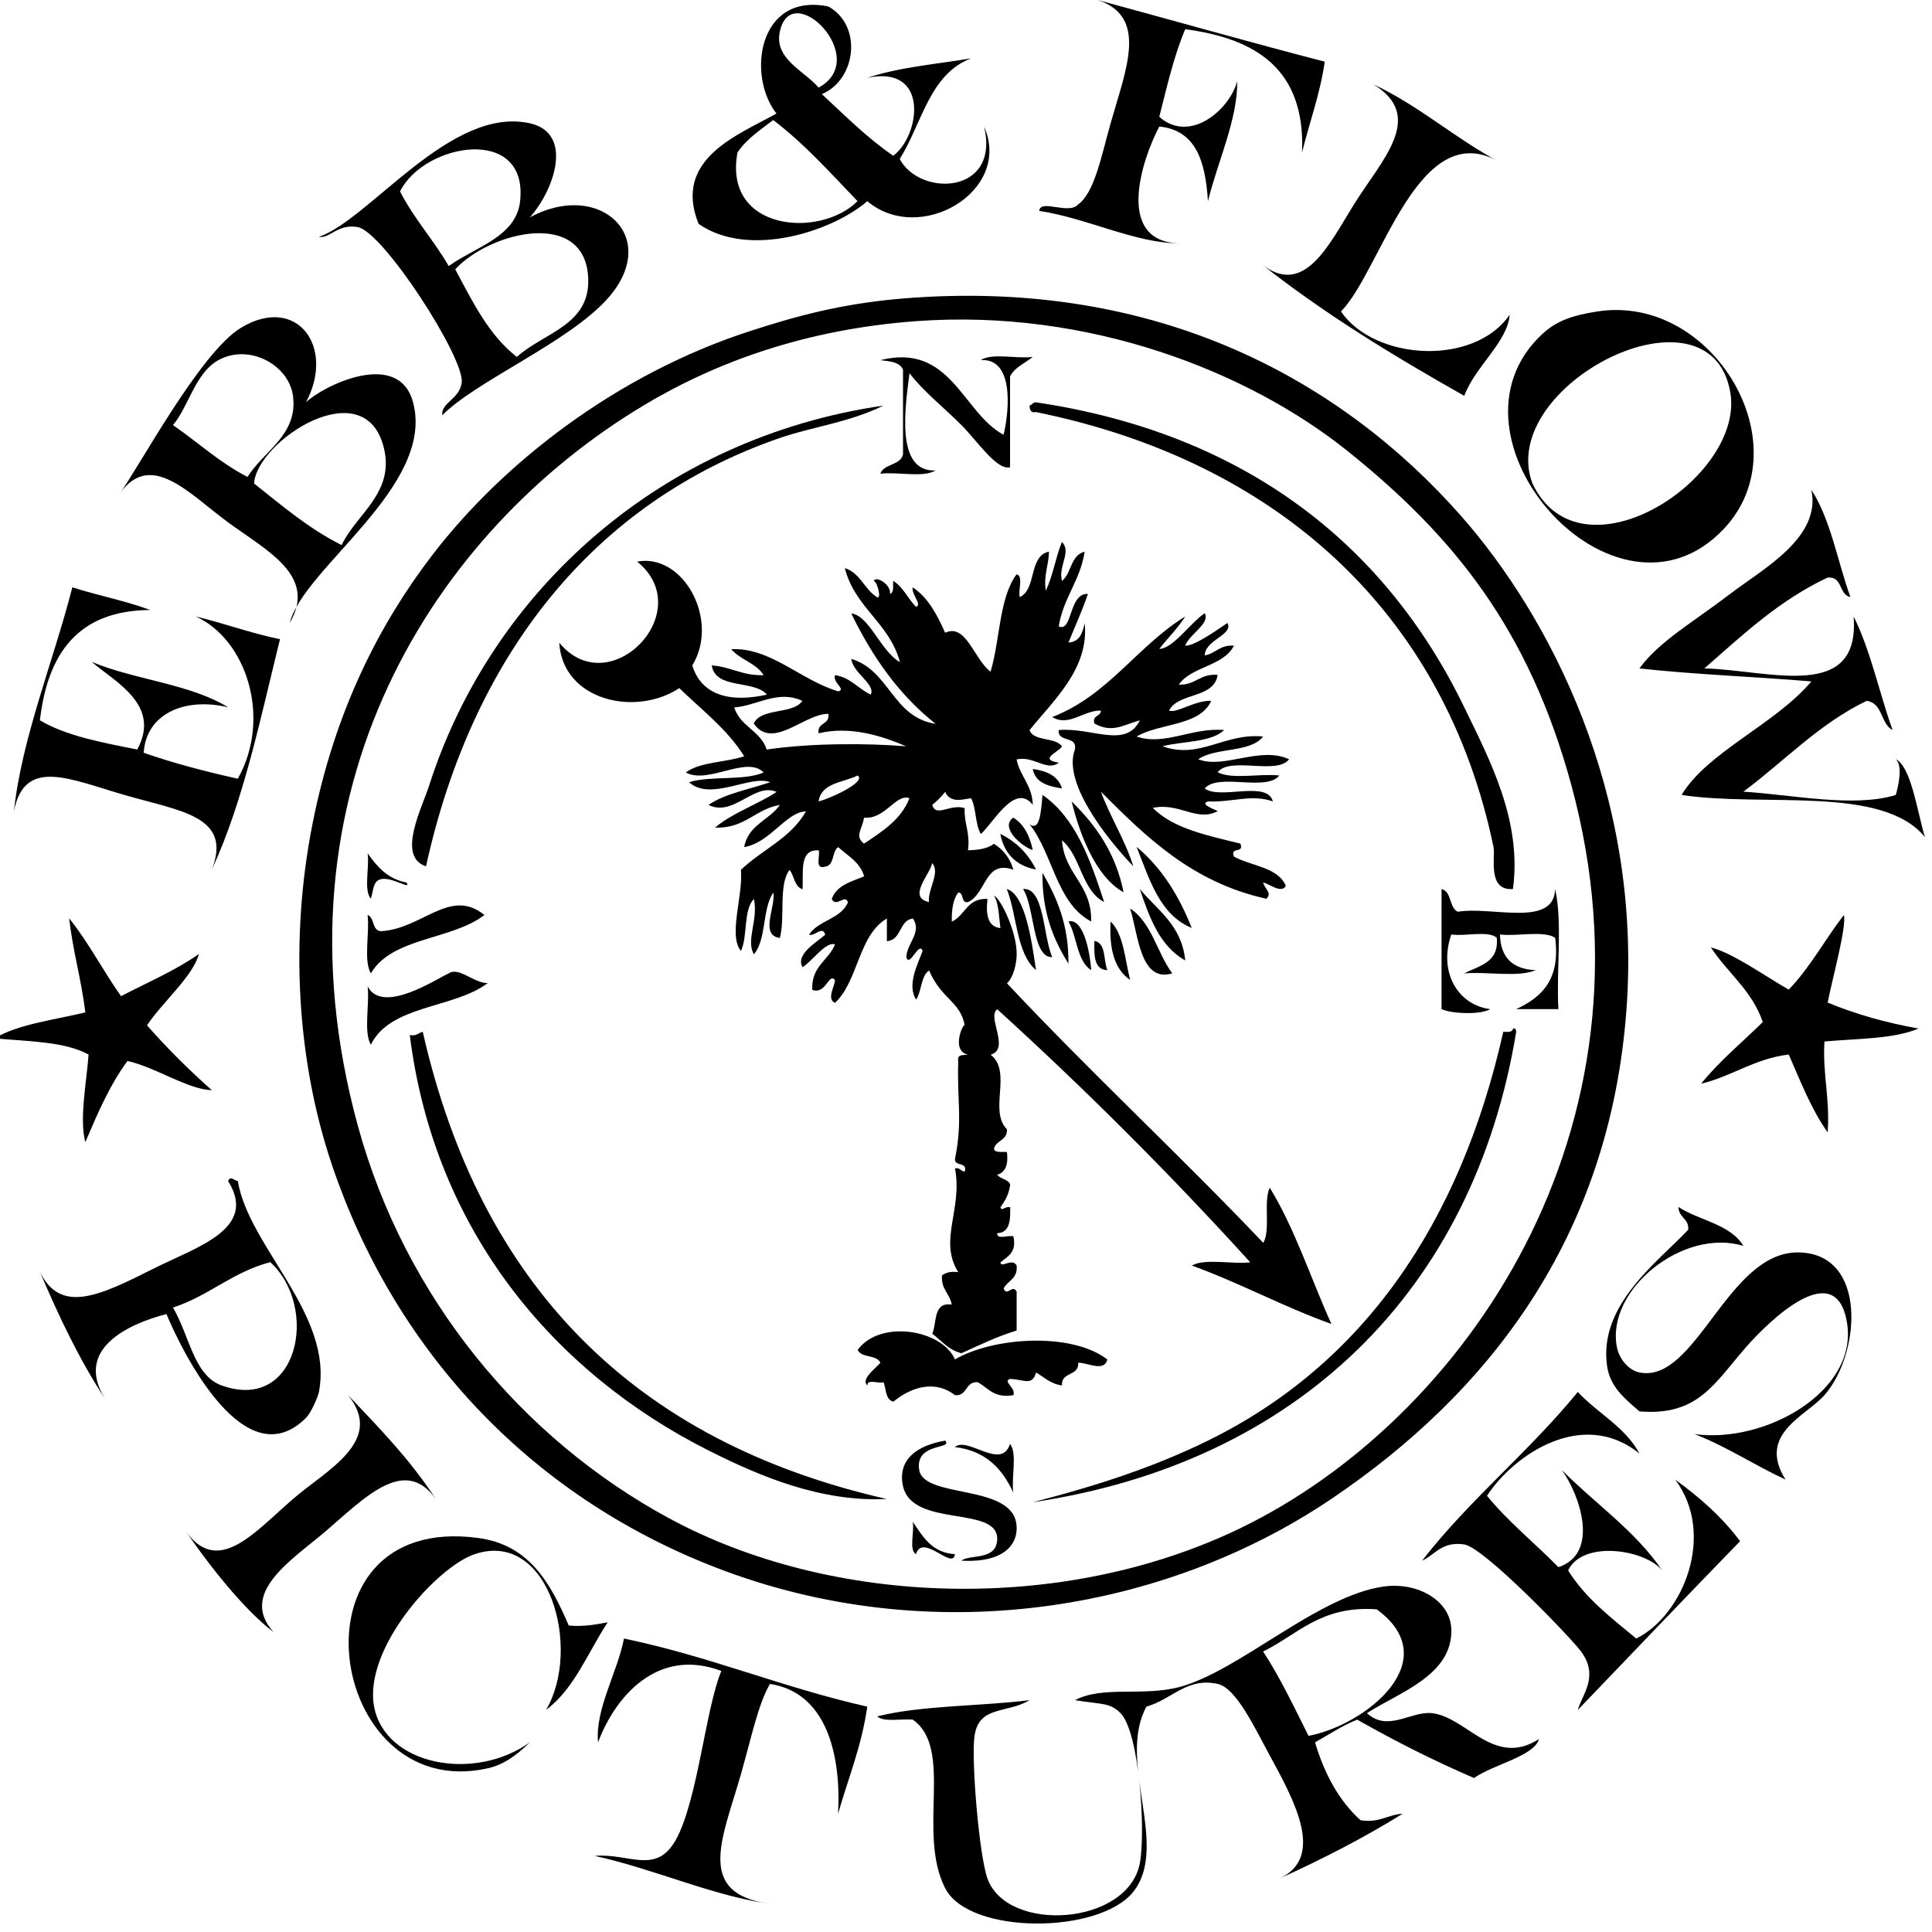 <svg xmlns="http://www.w3.org/2000/svg" width="524" height="524" viewBox="0 0 524 524">
  <path d="M297.706 0c20.54 5.563 40.853 11.358 61.6 16.722-1.313 8.953-4.138 16.396-6.164 24.64.943-22.647-12.518-30.894-31.68-33.44-3.068 7.196-4.955 15.576-7.04 23.76 8.382 7.462 19.266-2.167 21.12-9.68.23 10.207-5.404 22.162-7.92 32.56-.687-10.462-3.05-19.247-13.2-20.242-4.922 9.35-11.855 31.1 5.282 31.68-11.945-.086-24.835-6.842-37.84-8.797.32-3.352 7.995 1.15 10.56-1.76 4.405-3.168 6.266-13.026 8.8-22.002C305.36 18.8 311.538 4.56 297.706 0zm-88 32.56c-3.488 2.68-7.216 5.108-9.686 8.802-3.952 21.32 22.374 23.38 32.564 13.2-7.333-7.628-14.37-15.55-22.88-22.002h.002zm1.76-23.758c-1.413 7.314 6.88 10.542 10.557 14.96 14.62-7.91-7.625-30.177-10.557-14.96zm11.437 16.72c6.245 5.78 12.216 11.833 19.36 16.72 7.31-5.393 9.972-24.777-7.04-21.122 8.313-2.832 18.578-3.716 28.16-5.28-11.305 4.243-13.343 17.75-19.36 27.28 5.448 10.34 27.31 9.68 22.878-8.8 7.75 17.607-17.48 32.27-31.67 20.24-9.33 8.11-32.06 15.68-45.76 6.16-7.07-17.618 10.7-24.087 21.12-29.92-8.12-10.353-4.92-32.94 14.08-29.04 9.36 5.22 7.53 19.886-1.76 23.76v.002zm149.6-2.642c12.588 5.89 22.213 14.75 34.32 21.123-22.19-12.944-32.15 29.318-43.12 40.478 9.123 13.35 36.13 14.91 45.76.88-.56 7.37-9.4 14.06-12.32 22-19.5-11-38.43-22.58-55.44-36.08 11.89 9.83 18.64-4.8 25.52-15.84 7.608-12.2 19.52-23.81 5.28-32.56zm-212.96 52.802c-.584-19.227-26.538-12.935-36.078-2.643 4.71 8.78 9.1 17.88 16.717 23.76 7.41-6.65 19.742-8.55 19.36-21.12zm-18.48-21.12c2.263-20.736-26.056-15.81-32.56-2.64 3.76 7.382 9.12 13.173 13.2 20.24 7.375-5.277 18.304-7.933 19.36-17.6zm2.64 4.397c19.032-10.34 35.842 5.46 21.12 22-10.598 11.9-35.68 22.34-44.88 31.68-.334-3.49 4.627-4.29 5.277-8.8.962-6.64-21.32-40.99-28.157-42.24-5.437-1-7.615 3.18-10.562 2.64 13.71-4.67 35.74-35.59 57.21-30.8 11.99 2.67 6.59 18.16 0 25.51v.01zm30.8 51.04c-56.317 33.78-102.45 104-77.44 195.36 12.77 46.64 44.447 84.83 84.48 106.47 44.34 23.97 106.745 25.94 154.88 2.64 60.56-29.32 115.266-107.79 89.762-201.52-11.475-42.17-31.753-67.43-60.722-90.64-26.814-21.49-70.13-38.67-117.04-35.2-29.445 2.17-53.875 10.85-73.92 22.88zm70.4-29.04c69.625-5.72 119.45 22.77 151.36 58.96 23.948 27.16 49.145 75.2 44.88 133.76-4.532 62.31-37.734 104.32-80.08 132.88-45.39 30.6-108.79 41.2-167.2 18.48-51.333-19.97-87.23-59.91-103.84-109.12-9.49-28.12-11.47-61.02-5.28-92.4 6.185-31.35 18.61-54.86 32.56-73.04 19.12-24.92 49.98-49 86.243-60.72 11.98-3.88 24.443-7.41 41.357-8.8zm224.4 25.52c-5.36-31.59-63.623-2.02-53.68 24.64 13.104 27.56 57.62-1.43 53.68-24.65v.01zm-36.08-22c31.333-4.89 55.734 36.28 34.32 58.96-29.38 31.12-79.203-25-49.28-52.8 3.686-3.43 7.703-5.03 14.96-6.16z"/>
  <path d="M238.743 97.683c19.172-4.8 22.21 14.16 33.44 20.24 1.697-6.99 2.694-20.88-6.16-20.24 2.95-2.036 9.667-.31 14.077-.88-2.08 1.72-4.86 2.755-6.15 5.28v24.64c-3.55.99-8.97-7.212-13.2-11.44-4.87-4.876-10.61-9.403-14.07-14.08-1.1 8.732-4.02 26.893 7.04 26.397-3.24 2.036-10.25.31-14.96.882 1.02-2.79 5.46-2.168 6.16-5.28v-22.88c-.8-2.133-3.53-2.332-6.16-2.64h-.017zm171.6 143.437c-7.036.555-4.715-8.732-5.276-11.438-13.225-63.443-58.63-104.605-124.084-117.92-1.496.323-1.657-.687-1.76-1.76.714-.168.88-.885 1.76-.88 56.074 8.326 94.542 38.057 116.162 82.722 6.854 14.16 15.704 30.704 13.2 49.277h-.002z"/>
  <path d="M239.623 110.002c-9.3 4.583-19.294 5.738-28.158 8.8-50.616 17.48-83.39 59.145-95.92 116.16-8.008-2.63-1.123-15.757.878-22 16.973-52.878 62.99-94.227 123.2-102.96zm251.682 22.878c5.206 7.997 7.06 19.343 10.56 29.042-3.196-.613-2.012-5.61-6.16-5.28-13.176 6.18-23.113 15.606-33.44 24.64 17.592.457 42.28 9.265 40.48-14.082 4.59 9.194 6.938 20.64 10.56 30.803-3.276-1.71-2.613-7.357-7.04-7.92-13.047 6.316-22.324 16.396-33.436 24.64 12.73.728 29.97 4.44 41.35.88.6-2.082 2.03-7.873 0-9.68 4.18 1.99 5.78 14.157 7.91 21.118-11.606-14.2-43.59-8.03-66-11.43 6.904-11.6 25.393-19.17 35.2-30.8-15.43-1.29-31.587-1.86-46.64-3.52 5.35-7.38 14.782-12.67 24.64-20.24 8.65-6.64 24.722-15.15 22-28.16v-.01zM19.623 159.282c6.864 2.23 14.51 3.676 21.12 6.16-19.818.127-27.838 12.056-29.92 29.92 7.186 4.256 16.853 6.028 26.402 7.92 6.654-12.227-6.33-18.48-12.323-23.76 11.57 4.856 26.854 6 36.96 12.322-11.414-2.79-22.222 1.53-22.88 12.32 8.04 2.816 16.642 5.065 25.52 7.04 9.31-16.577 2.237-37.9-11.44-44.004 7.824 1.856 14.84 4.522 22.88 6.16-5.346 21.643-9.93 44.044-18.48 62.48 5.633-14.586-8.624-15.83-23.76-20.24-15.047-4.383-27.044-10.196-29.92 4.4 2.124-19.875 10.772-40.854 15.84-60.718zm322.96 80.08c.498 1.83 2.515 2.842.88 4.4-20.173-4.464-32.556-16.722-44.877-29.04 2.62 7.06 6.466 12.893 8.797 20.24-7.8-8.15-19.184-22.992-15.84-31.68.69-3.917-4.72-1.733-4.398-5.28 8.95-.775 18.23 5.143 22-2.64-4.83 1.392-7.492 3.49-12.32.88-.643-2.4 1.748-1.77 1.763-3.52-4.777-.106-8.638 4.49-13.204 1.76 15.232-5.89 23.013-19.228 36.08-27.282-2.044 3.234-4.724 5.84-7.04 8.802 3.73-.1 8.305-6.94 12.32-9.68 1.586 2.793-4.232 5.712-5.28 8.8 2.477.105 8.286-4.02 11.44-6.16 1.735 3.233-6.043 4.494-6.16 8.8 3.01-.51 4.098-2.944 7.92-2.64-2.872 5.634-11.454 5.56-14.958 10.56 4.604.206 5.727-3.075 10.56-2.64-1.063 6.56-10.6 4.652-13.2 9.68 2.05.84 7.104-2.85 11.44-2.64-3.073 6.9-13.96 5.984-20.24 9.68 7.606 2.607 15.056-2.538 23.76-1.76-3.624 3.413-11.114 2.963-16.72 4.4 10.1 3.635 16.83-3.7 27.28-2.64-3.454 4.467-12.95 2.89-17.602 6.16 6.972 2.752 16.737-3.65 24.64 0-3.263 4.362-16.07-.818-19.36 3.52 3.827 2.038 11.435.303 16.72.88-3.45 4.465-16.61-.776-20.237 3.52 4.164 3.17 16.97-2.305 18.48 3.52-5.71-2.064-11.115.303-17.603 0-2.374.79 1.858 2.124 2.642 2.637-5.69 3.03-10.445-2.45-17.6-.88 5.533 5.61 14.812 7.48 23.76 9.68 1.09 2.85-2.846.67-1.76 3.52 4.724 2.61 11.852 2.81 14.08 7.92-1.23 2.29-4.558-.64-6.16-.88h-.003zM280.1 208.56c3.87.534 6.903 1.904 7.926 5.28-3.814-.586-7.24-1.562-7.926-5.28zm10.563 8.803c6.492 6.413 11.925 13.89 14.08 24.638-7.968-4.35-12.267-17.06-14.08-24.63zm-15.843 4.397c2.91 1.786 4.467 4.926 5.28 8.803-3.266-1.104-8.96-6.273-5.28-8.802zm-3.515 4.403c4.322 2.13 7.547 5.357 9.678 9.68-5.407-1.048-8.633-4.274-9.678-9.68z"/>
  <path d="M308.263 229.682c6.73 5.59 11.466 13.175 14.962 22-8.735-3.585-11.44-13.203-14.962-22zm-25.52 7.04c3.854 6.705 7.142 13.98 7.04 24.64-4.042-6.516-7.197-13.92-7.04-24.64zm-5.278 4.398c5.8-.506 5.423 12.755 7.917 18.48-5.476.187-4.68-13.5-7.917-18.478v-.002zm113.52 0c2.82.7 1.99 5.053 4.4 6.163 9.304-1.546 26.09 4.38 26.4-6.162 2.05 9.1.295 22 .88 32.57h-11.44c6.81-3.16 12.056-7.89 10.56-19.36-3.245-2.03-10.253-.3-14.96-.88.14 6.32 3.492 9.42 9.68 9.68-4.705 2.04-13.19.32-19.36.88 4.007-2.14 9.47-2.85 8.804-9.68-2.38-2.02-8.49-.31-12.33-.88-3.56 10.32 1.92 19.19 10.56 20.24-2.53 1.61-10.61 1.26-13.2 0v-32.57zm-259.603 7.04c-8.742 6.807-25.075 6.02-30.8 15.843-2.037-3.536-.303-10.843-.88-15.842 1.945.71 1.146 4.14 3.518 4.4 11.323-.55 18.8-11.97 28.162-4.4zm175.123-1.758c5.87 3.81 7.313 12.042 11.44 17.6-8.783 2.61-9.22-10.723-11.44-17.6zm-16.72 3.52c3.91-.96 5.79 7.688 6.16 13.2-3.93-2.523-3.79-9.12-6.16-13.2zm11.438 0c3.553 3.49 3.863 10.22 5.282 15.84-4.203-2.84-5.727-8.352-5.282-15.84zm-4.4 5.28c3.237.573 2.394 5.23 3.52 7.92-3.69-.123-3.595-4.03-3.52-7.92zm-175.12 8.8c2.777-1.857 6.72 2.633 10.56 2.64-9.18 6.953-26.41 5.856-31.682 16.72-2.03-3.535-.3-10.84-.87-15.84 4.06 7.835 18.96-2.225 22-3.518v-.002zm288.64 14.962c.75-.163.83.34.883.878-11.59 70.55-59.626 116.96-131.125 127.6 17.9-4.614 33.04-9.606 47.53-16.72 41.96-20.588 68.4-58.735 80.09-110.88 1.25.076 2.5.145 2.65-.878h-.02zm-295.68.878c15.56 68.625 57.25 111.128 125.84 126.72-17.85.85-34.32-6.1-48.4-13.197-41.614-20.985-74.32-59.342-80.96-112.644 1.84.38 2.33-.6 3.52-.87zm-54.56 95.92c20.81 7.485 26.556-21.2 13.2-33.44-10.24 2.667-16.65 9.17-26.4 12.32 4.534 7.605 5.594 18.386 13.2 21.12zm1.76-55.44c.644-1.566 1.6-.126 2.64 0 2.964 17.922 25.977 36.223 22 57.2-.236 1.255-2.075 5.595-3.518 7.04-16.396 16.393-33.216-17.097-37.843-28.16-10.45 2.722-24.98 9.48-16.72 22.882-6.855-10.45-12.44-22.175-17.6-34.323 5.64 11.53 16.1 6.53 30.802-.87 11.75-5.91 28.4-10.76 20.238-23.76zm393.36 7.04c5.688 3.7 14.124 4.65 17.604 10.56-16.197-4.99-37.166 11.776-34.322 27.28.658 3.59 3.37 6.482 6.16 7.04 15.358 3.08 23.867-32.813 43.117-32.56 18.844.25 16.852 27.55 7.043 38.723-4.967 5.655-18.34 10.5-10.562 22.88-8.44-3.88-15.784-8.858-24.642-12.322 19.16 2.61 44.14-11.557 41.37-29.92-2.84-18.788-21.28-.665-27.28 6.162-8.83 10.057-13.1 18.882-29.04 17.6-4.29-3.66-7.99-6.767-8.8-12.32-2.41-16.692 14.14-28.51 22.01-36.96.23-3.156-2.64-3.226-2.64-6.16l-.01-.003zm-196.24 41.36c10.29-6.056 31.572-7.523 41.358 0-.88 3.5-5.3.846-7.91.88.25 3.766-4.68 2.347-4.39 6.16-3.11-.41-4.81-2.22-7.04-3.518-1.05 3.766-3.17 1.882-7.03 1.76-2.2.607 1.63 2.344.88 4.4-5.3.897-6.82-1.97-9.67-3.523-3.47-.24-2.69 3.78-6.16 3.53-5.2-4.1-11.64-2.45-16.72 1.76-2.13-.51-1.96-3.31-2.64-5.28-1.28.49-4.55-1.02-4.4.89-1.92-1.69 2.28-4.7 3.52-6.16-.94-2.28-5.22-1.23-6.16-3.52 6.18-8.33 22.95-5.45 26.4 2.64l-.03-.01zm-23.76 94.158c-1.546 10.777-5.184 19.46-7.922 29.043.87-15.846-3.06-32.866-18.47-35.2-3.17 5.345-5.12 14.843-7.92 24.64-5.06 17.7-12.9 33.04 9.68 35.2-15.66-1.646-32.66-9.572-49.28-13.2 9.17-.842 16.63 5.316 22.01-4.397 5.9-10.667 8.06-35.612 12.32-45.76-17.47-6.61-28.92 7.225-33.44 19.36-.82-9.043 5.22-18.835 7.04-28.16 23.31 4.846 43.02 13.302 66 18.476l-.01-.002zM79.46 107.36c-1.12-8.38-11.836-14.274-20.237-9.678-6.284 3.437-8.244 13.01-12.32 17.6 6.764 4.67 12.68 10.2 20.237 14.08 4.296-7.008 13.747-11.378 12.32-22.002zm24.643 14.08c-5.173-21.025-34.428-1.87-35.198 9.684 7.524 5.964 14.765 12.217 23.757 16.717 3.956-8.44 14.46-14.13 11.44-26.4zM78.58 168.96c7.51-12.81-6.12-19.53-16.71-27.278-10.58-7.74-21.36-20.26-29.92-7.04 5.85-7.99 22.25-39.014 33.44-45.76 15.05-9.067 25.64 5.095 17.6 20.24 4.42-4.35 25.11-14.714 29.04 0 6.08 22.734-29.72 44.893-33.44 59.84l-.01-.002zm204.17 46.642c9.02 6.24 12.95 17.56 16.72 29.042-6.18-3.2-6.29-12.48-11.438-16.723.67 9.31 8.11 11.84 7.92 22.01-9.43-4.94-10.37-18.37-16.72-26.4 2.79 2.03 3.08-3.1 3.52-7.92zM103.22 238.48c-2.132.51-1.954 3.324-2.64 5.283-2.024-2.373-.312-8.49-.878-12.32 2.576 3.584 5.38 6.94 10.563 7.92 1.38 2.212-4.15-1.73-7.045-.883zm169.844 2.64c4.98 1.482 6.726 13.8 7.917 22.002-5.37-4.598-5.11-14.833-7.91-22v-.002zm48.398 19.36c-6.802-3.755-9.676-11.442-12.317-19.36 4.784 5.776 11.354 9.768 12.317 19.36zm174.24 11.443c7.468 3.095 15.682 5.44 24.642 7.04-6.797 2.885-16.66 2.7-25.52 3.52-.514 9.02 1.543 15.47.878 24.64-4.396-6.16-7.34-13.775-10.558-21.116-9.397 1.16-15.244 5.874-23.76 7.917 4.978-6.165 11.105-11.188 16.72-16.72-2.893-8.55-9.546-13.336-14.08-20.24 5.885 1.456 14.57 7.716 21.12 11.44 5.77-5.962 9.85-13.618 14.96-20.242.766 3.24-3.04 16.83-4.402 23.77v-.01zm-455.842 6.16c5.5 6.233 11.37 12.1 17.603 17.598-6.546-.19-14.987-6.12-22.88-7.92-4.764 6.4-8.11 14.19-11.44 22.02-1.687-6.39.384-16.62.88-23.76-6.414-3.56-16.383-3.56-25.522-4.4 6.65-3.92 16.16-4.97 24.65-7.04-1.09-8.88-3.37-16.57-4.4-25.52 5.25 6.49 9.21 14.26 14.08 21.12 7.14-3.72 14.76-6.95 21.12-11.44-1.6 6.04-9.86 13.01-14.08 19.36l-.01-.01z"/>
  <path d="M251.944 244.644c-.334-3.6 3.165-7.93.88-10.563-.492 2.99-6.857 9.29-.88 10.57zm-17.602-22.883c-.515 3.3-2.647 5 0 7.05 4.918-3.29 10.004-6.42 12.32-12.32-3.705-1.33-6.51 5.79-12.32 5.28v-.01zm-12.32-4.39c3.842-1.04 13.067-5.45 10.563-7.04-3.898 1.97-9.832 1.91-10.563 7.04zm-14.08-14.08c12.25-1.81 27.55-1.71 37.842-.88-6.46-2.75-15.094-5.61-23.76-3.52-.476-3.12 3.114-2.16 2.64-5.28-6.532-.06-15.072 9.92-20.24 2.64 2.037-4.41 10.53-2.37 13.2-6.15-6.593-3.14-12.526 1.4-18.48 1.76 1.567 5.18 7.17 6.32 8.797 11.44l.01-.01zm29.042-45.76c.653-1.44 4.75 1.05 4.398 3.52 1.194-.27.73-2.2.882-3.51 2.7 1.7 3.984 4.82 6.16 7.04 1.836-.51-1.27-3.32-.882-5.28 4.232 2.81 6.627 7.46 8.802 12.32 5.653-2.66 7.737 7.03 12.318 10.56 2.586-8.56 2.292-20 7.04-26.4 1.97.38.356 4.34.883 6.16 4.653-2.09 2.313-11.17 7.92-12.32-.065 3.75-1.474 6.16-.88 10.57 1.964-3.9 2.663-9.07 4.4-13.2 2.69 2.76-1.08 6.51 0 10.57 2.632-2.06 2.333-7.05 6.155-7.92-1.22 7.87-5.75 12.43-7.03 20.24 3.8 1.73 2.66-9.06 7.92-8.8-1.56 4.6-3.51 8.81-5.28 13.2 3.03-.2 3.84-2.62 4.4-5.28 1.29 12.44-8.73 21.19-14.96 29.05 1.24 3.16 7.02 1.78 8.81 4.4-1.05 1.65-6.43 3.48-.88 4.4-3.16 2.53-6.81-1.96-11.44-.88.94 4.63 4.23 6.91 4.4 12.32-4.8-6.06-10.46 4.55-14.08 7.92-1.57-2.53-1.22-6.99-2.64-9.68-.96-.15-5.58 1.85-7.04-1.76-1.03 1.31-2.21 2.49-3.52 3.52.98 3.54 4.85-.36 8.8.88-.2 4.32 1.56 6.67.89 11.44 2.86-.07 5.41-.45 7.04-1.76 2.53 1.58 4.36 3.85 5.28 7.04-7.79-2.78-7.24 6.4-12.31 8.8-2.03.27-.98-2.54-2.64-2.64-1.39 1.84-1.82 4.63-1.752 7.92 3.638-1.64 4.11-6.45 9.68-6.16-.494 4.3.08 7.54 3.52 7.92-.45-3.07-.4-6.65-1.76-8.8 1.8.71 6.195 9.78 6.16 15.84-.02 2.75-.944 6.41-2.64 7.92 22.56 24.08 46.79 46.49 69.52 70.4 2.06-3.51-.044-11.19 1.76-14.96 6.804 11.09 11.145 24.64 16.718 36.96-13.17-4.72-24.705-11.08-37.84-15.84 3.535-2.03 10.84-.3 15.837-.88-21.78-23.98-44.66-46.85-68.64-68.64-2.893 2.11 3.618 10.73-1.763 12.33 5.926 4.7-.64 15.1 4.405 20.24.15 3.09-2.98 2.896-3.52 5.28.27 1.196 2.2.73 3.52.884.413 3.35-.38 5.49-2.64 6.16.86 1.19 2.96 1.14 3.52 2.638-.318 2.62-1.407 4.47-2.64 6.168.38 1.3 1.12-.352 2.64 0 .08 3.6-.12 6.913-3.52 7.033-.15 1.91 3.12.4 4.392.88.946 4.47-1.624 5.42-3.52 7.04.09 1.7 3.28-1.36 4.4.88.334 3.57-2.4 4.05-3.522 6.16.862 2.47 2.343-1.28 3.52.88v10.56c-5.403 1.64-10.11 3.97-14.964 6.16-3.54-.85-5.38-3.41-7.92-5.28 1.33-3.07.15-8.65 5.28-7.91-.51-3.01-2.94-4.1-2.64-7.92 1.03-.74 2.36-1.16 4.4-.88-5.42-8.72 1.24-16.89-.88-28.16 1.43-.25 1.53.83 2.65.88.78-2.83-2.9-1.21-2.64-3.52 2.11-10.237.5-15.81.88-26.4-.41-1.88 1.26-1.68 2.64-1.76-4.87-1.15-1.08-9.07-.88-7.92-1.15-6.56-6.29-7.05-9.68-14.96-2.25 1.56-1.97 5.65-3.52 7.92-2.61-4.112.63-9.913 1.76-13.2-.91-2.8-3.48 4.56-4.4 1.76.07-3.82 4.37-6.863 1.76-10.56-3.84.56-2.97 5.83-7.04 6.16v-6.16c-7.77 4.543-7.7 16.94-14.08 22.88-2.37-1.04.01-4.59 0-6.16-1.67-2.18-2.39 4-6.16 2.64-.3-6.46 4.4-7.92 6.16-12.32-2.42-.926-6.07 4.47-8.8 6.16-1.97-3.464 3.79-6.737 6.16-8.8-.75-2.575-2.83.53-4.4 0 2.52-3.94 8.68-4.23 10.56-8.796-.79-2.41-3.08 1.56-4.4-.88 1.27-3.725 5.28-4.7 8.8-6.16-1.13-3.85-4.44-5.534-7.04-7.92-1.8 1.134-.93 4.94-3.51 5.28-2.96.904-1.37-2.736-1.76-4.4-5.37-.38-4.15 5.82-4.4 10.56-2.23-.71-2.24-3.62-3.52-5.28-3.07 3.97-1.15 12.924-2.64 18.48-5.52-.716-1.11-8.367-1.76-12.32-3.05 4.28-1.84 12.826-5.28 16.72-2.25-3.75 1.25-9.29 0-14.96-2.93 2.93-1.61 10.12-3.52 14.08-3.5-4.254.64-14.88 0-22 5.7-5.46 13.64-8.66 17.61-15.844-5.31.11-9.624 8.462-16.72 9.68 1.03-6.01 6.79-7.29 9.68-11.44-6.77 1.15-9.4 6.43-17.6 6.16 4.77-4.035 11.396-6.207 16.72-9.684-6.06-2.69-11.67 6.92-18.48 3.52 4.515-3.11 11.06-4.19 16.72-6.16-5.374-2.1-16.116 5.307-22 0 5.816-1.81 14.93-.32 20.24-2.64-4.67-4.72-14.976 3.33-21.12 0 3.845-2.9 10.8-2.69 15.84-4.393-4.624-7.396-11.51-12.544-17.6-18.48-12.005 7.896-31.666 3.28-32.56-12.32 13.6 16.54 37.87-8.46 21.12-22 12.544-2.355 22.474 15.87 14.96 28.16 2.397 7.864 9.87 10.24 20.24 7.92-3.506-4.12-13.96-1.295-14.96-7.925 5.22.36 8.3 2.85 14.08 2.642-2.03-3.25-6.382-4.18-8.8-7.04 10.55-.576 19.04 8.524 29.04 11.435 2.198-.6-1.63-2.34-.88-4.4 4.31.68 6.26 3.715 9.684 5.28 1.36-2.85-4.78-5.75-5.28-9.68 10.41 3.09 11.15 15.84 22.88 17.604-9.86-7.735-17.123-18.075-22.88-29.92 4.837.455 7.95 10.23 13.2 13.2-2.84-10.65-12.235-14.75-14.96-25.52 4.24 1.34 5.324 5.83 8.8 7.923 1.165.43.057-4.03-.876-4.396l-.046-.06zM454.34 401.29c6.625 4.815 12.73 10.15 17.605 16.72-14.75 15.162-29.36 30.48-44.003 45.76 1.153-4.17 5.854-9.106.882-15.845-2.85-3.853-26.33-28.23-31.68-29.035-6.105-.925-8.02 2.896-11.44 4.397 12.824-16.51 29.062-29.604 42.238-45.76 5.35 5.798 12.84 9.457 16.723 16.72-15.394-12.463-34.08.287-41.36 11.44 5.794 7.11 12.983 12.826 19.36 19.36 11.38-3.7 5.733-19.838.88-26.4 9.042 9.144 19.915 16.46 27.28 27.28-4.704-5.732-21.55-8.258-25.52 0 4.72 7.594 11.74 12.897 18.48 18.48 12.744-6.288 21.69-28.274 10.555-43.12v.003zM50.42 415.36c8.786 12.16 18.502.32 29.04-8.8 9.114-7.88 24.982-15.664 14.964-28.157 8.43 8.875 16.968 17.646 23.76 28.156-8.413-11.85-19.207-.39-29.92 8.8-8.725 7.48-23.716 16.62-14.082 27.28-7.702-5.79-17.08-17.53-23.76-27.28h-.002zm205.924-24.637c2.26 2.438-8.21.45-7.042 7.92 1.248 7.966 25.283 3.65 26.4 14.963.514 5.202-3.368 10.334-14.962 9.678 2.336-1.78 9.09-.016 9.685-5.28 1.135-10.037-22.91-3.267-25.522-14.96-1.255-5.627 1.73-10.627 11.44-12.32zm2.64 1.757c3.454-3.047 12.63 6.512 14.96-.878 2.03 2.66.31 9.075.877 13.2-2.98-6.406-7.43-11.336-15.83-12.322z"/>
  <path d="M248.423 421.52c-2.008-1.216-.326-6.125-.88-8.796 2.76 3.987 5.102 8.386 11.44 8.798-.48 4.55-8.742-5.88-10.56 0v-.002zm-104.72 51.044c-4.114 4.01-7.435 6.14-11.44 7.04-43.824 9.838-55.316-69.466-2.64-62.482 13.67 1.813 19.48 11.733 24.64 23.76 4.163.35 7.344-.28 10.56-.882-5.367 8.128-9 17.986-16.72 23.762 9.806-16.66.81-49.017-19.36-42.24-10.27 3.45-30.23 25.623-27.28 41.36 2.968 15.837 27.048 20.538 42.24 9.682zm198.88-24.644c4.64 7.098 8.398 15.066 12.318 22.883 15.47-2.922 37.47-20.453 18.49-34.32-15.15-1.075-21.35 6.81-30.8 11.438zm-51.04 13.2c7.72-3.99 18.286-.96 28.16-3.52 16.19-4.196 37.49-24.665 55.44-27.278 9.37-1.363 18.163 3.797 18.48 11.438.52 12.57-14.14 17.23-22.88 22.882 5.656 5.237 11.982-.604 17.598 0 9.45 1.02 16.82 14.867 29.05 7.04-1.25 4.626-12.46 6.896-17.6 10.56-11.06-4.772-21.58-10.094-31.68-15.837-4.19 1.67-7.68 4.054-11.44 6.16 2.55 8.602 6.48 15.81 12.32 21.115 5.21.81 7.3-1.502 11.44-1.758-10.49 6.52-21.73 12.296-33.44 17.6 12.54-5.834 4.02-21.212-2.63-33.44-4.14-7.622-9.1-18.256-14.08-19.36-8.39-1.858-12.13 4.05-19.35 6.16-8.08 14.858 6.32 37.67-3.52 50.164-9.12 11.585-44.51 11.793-51.04-.88-7.74-15.034 2.42-37.82-8.8-45.76-3.23-.29-7.79.747-9.67-.882 12.22-3.04 27.79-2.714 41.36-4.403-6.19 3.7-13.74 1.39-14.95 9.69-.94 6.4 1.26 32.49 3.52 38.72 5.4 14.91 38.32 12.75 41.36-4.4 1.54-8.7-.15-35.3-5.28-40.48-2.87-2.89-4.85-2.32-12.32-3.52h-.03z"/>
</svg>
